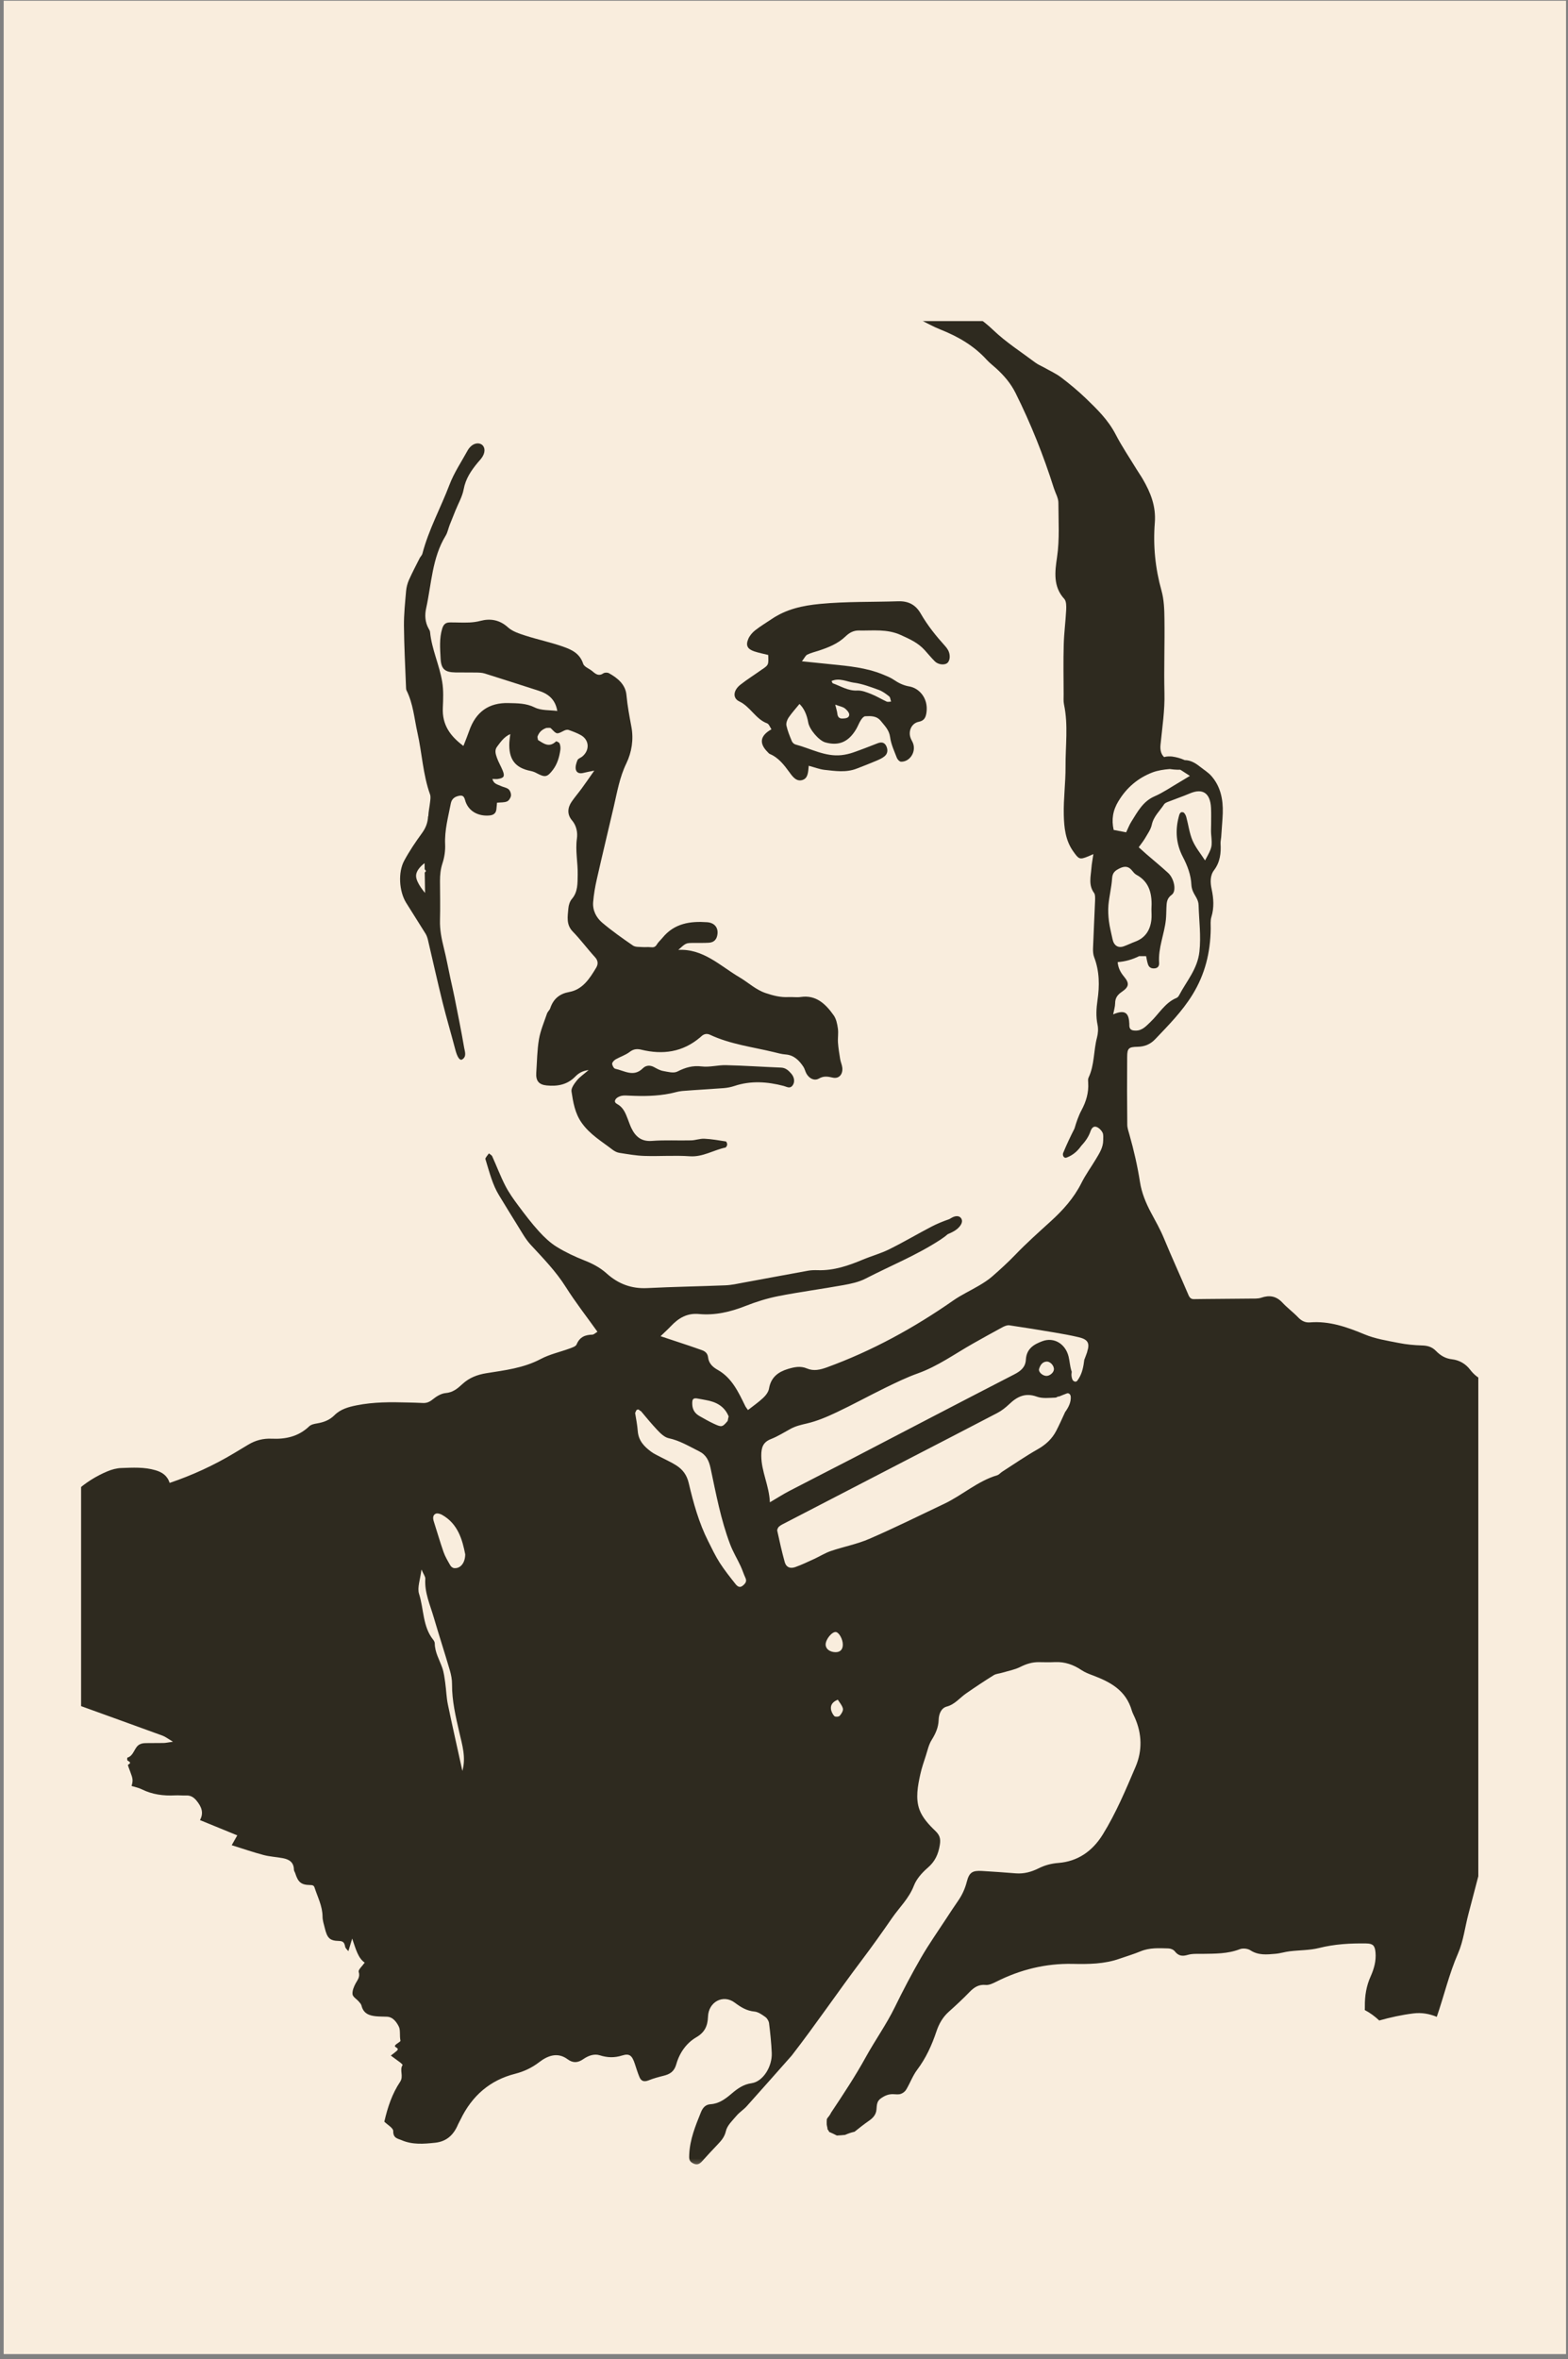 <?xml version="1.0" encoding="UTF-8"?> <svg xmlns="http://www.w3.org/2000/svg" width="278" height="418" viewBox="0 0 278 418" fill="none"><rect x="0" y="0" width="278" height="418" fill="#808080" stroke="none"/><rect x="0.65" y="0.132" width="277" height="417" fill="#F9EDDD"></rect><g clip-path="url(#clip0_6_7345)"><mask id="mask0_6_7345" style="mask-type:luminance" maskUnits="userSpaceOnUse" x="2" y="45" width="272" height="339"><path d="M273.691 45.7H2.348V383.748H273.691V45.7Z" fill="white"></path></mask><g mask="url(#mask0_6_7345)"><path d="M135.206 118.548C133.896 119.488 132.517 120.341 131.251 121.341C129.993 122.34 129.855 123.711 131.078 124.288C133.029 125.211 133.983 127.434 136.012 128.176C136.333 128.296 136.515 128.848 136.776 129.227C134.729 130.373 134.547 131.735 136.134 133.295C136.238 133.399 136.333 133.537 136.463 133.588C138.016 134.235 139.004 135.528 139.993 136.881C140.54 137.639 141.225 138.57 142.309 138.2C143.271 137.872 143.28 136.803 143.384 135.691C144.46 135.976 145.283 136.303 146.133 136.407C148.067 136.622 150.019 136.933 151.918 136.183C153.063 135.735 154.216 135.295 155.353 134.812C155.873 134.588 156.428 134.355 156.853 133.985C157.443 133.485 157.434 132.752 157.087 132.106C156.74 131.477 156.168 131.477 155.561 131.718C154.138 132.27 152.725 132.83 151.285 133.33C150.609 133.563 149.906 133.726 149.204 133.804C146.29 134.123 143.731 132.623 141.025 131.916C140.782 131.847 140.496 131.589 140.392 131.339C140.019 130.434 139.638 129.52 139.429 128.563C139.343 128.133 139.559 127.529 139.82 127.141C140.401 126.297 141.095 125.538 141.745 124.737C142.526 125.489 143.043 126.587 143.297 128.029C143.514 129.27 145.197 131.227 146.316 131.546C148.718 132.218 150.452 131.477 151.805 129.184C152.109 128.667 152.308 128.089 152.629 127.598C152.811 127.305 153.124 126.934 153.392 126.917C154.39 126.874 155.413 126.805 156.185 127.771C156.879 128.641 157.642 129.339 157.816 130.632C157.98 131.89 158.553 133.097 159.012 134.295C159.125 134.588 159.489 134.959 159.741 134.967C161.267 135.011 162.395 133.33 161.918 131.813C161.805 131.451 161.58 131.132 161.449 130.779C160.99 129.546 161.614 128.15 162.88 127.9C163.895 127.702 164.147 127.098 164.268 126.185C164.589 123.685 162.941 121.927 161.215 121.634C160.192 121.461 159.307 121.03 158.449 120.444C157.85 120.039 157.156 119.772 156.489 119.496C153.566 118.307 150.478 118.022 147.4 117.712C145.76 117.548 144.13 117.376 142.179 117.178C142.63 116.6 142.812 116.152 143.124 115.997C143.774 115.678 144.486 115.514 145.171 115.29C146.888 114.721 148.562 114.066 149.932 112.747C150.583 112.118 151.337 111.705 152.274 111.722C154.78 111.774 157.261 111.403 159.732 112.532C161.285 113.239 162.768 113.894 163.947 115.204C164.546 115.868 165.118 116.566 165.751 117.195C166.35 117.79 167.451 117.893 167.945 117.488C168.466 117.066 168.535 115.997 168.084 115.187C167.937 114.928 167.754 114.678 167.555 114.463C165.959 112.696 164.459 110.843 163.245 108.731C162.36 107.188 161.103 106.49 159.264 106.542C154.65 106.697 150.027 106.568 145.405 107.007C142.326 107.3 139.421 107.921 136.793 109.705C135.822 110.36 134.807 110.963 133.888 111.687C133.393 112.075 132.925 112.618 132.673 113.204C132.179 114.368 132.509 115.006 133.723 115.419C134.529 115.687 135.379 115.85 136.203 116.057C136.264 117.79 136.273 117.798 135.249 118.531M149.394 127.322C148.77 127.348 148.51 127.029 148.449 126.4C148.414 126.047 148.284 125.702 148.085 124.857C148.917 125.168 149.42 125.236 149.776 125.512C150.132 125.779 150.583 126.271 150.565 126.65C150.539 127.245 149.915 127.296 149.394 127.322ZM151.441 120.97C152.924 121.177 154.372 121.729 155.795 122.246C156.463 122.487 157.078 122.944 157.651 123.401C157.859 123.573 157.876 124.004 157.98 124.323C157.72 124.323 157.425 124.418 157.208 124.323C156.289 123.901 155.413 123.358 154.477 122.987C153.67 122.668 152.794 122.315 151.979 122.358C150.366 122.444 149.073 121.582 147.66 121.082C147.564 121.048 147.521 120.832 147.434 120.668C148.822 120.056 150.14 120.798 151.441 120.979" fill="#2E2A1F"></path><path d="M75.893 144.646C75.849 145.767 75.494 146.681 74.843 147.586C73.699 149.154 72.597 150.783 71.669 152.498C70.542 154.558 70.759 157.928 71.99 159.937C73.135 161.79 74.323 163.617 75.459 165.462C75.641 165.763 75.771 166.134 75.858 166.487C76.725 170.185 77.549 173.891 78.46 177.58C79.154 180.372 79.978 183.131 80.706 185.915C81.053 187.268 81.495 188.009 81.964 187.716C82.779 187.199 82.406 186.311 82.293 185.647C81.782 182.648 81.166 179.657 80.576 176.675C80.351 175.554 80.09 174.443 79.848 173.331C79.466 171.547 79.136 169.754 78.694 167.987C78.287 166.349 77.957 164.729 78.009 163.022C78.07 160.721 78.018 158.42 78.009 156.11C78.009 155.041 78.104 154.015 78.451 152.964C78.798 151.912 78.972 150.714 78.92 149.602C78.807 147.103 79.466 144.759 79.926 142.371C80.09 141.526 80.645 141.147 81.443 141.001C82.345 140.828 82.371 141.587 82.553 142.087C83.221 143.914 84.99 144.672 86.829 144.491C87.48 144.422 87.93 144.129 88.009 143.397C88.052 143.035 88.078 142.664 88.121 142.233C88.789 142.164 89.396 142.224 89.899 142.009C90.22 141.88 90.541 141.371 90.593 140.992C90.636 140.621 90.437 140.07 90.159 139.846C89.787 139.535 89.223 139.484 88.772 139.26C88.251 139.001 87.54 138.949 87.297 138.027C87.722 138.027 88.009 138.07 88.286 138.027C89.362 137.855 89.535 137.553 89.119 136.527C88.806 135.752 88.364 135.036 88.095 134.252C87.879 133.623 87.644 132.925 88.139 132.295C88.763 131.477 89.335 130.58 90.472 130.072C90.402 130.666 90.333 131.089 90.307 131.52C90.151 134.519 91.304 136.062 94.097 136.613C94.435 136.682 94.782 136.803 95.094 136.975C96.638 137.794 97.002 137.743 98.017 136.424C98.815 135.381 99.17 134.14 99.353 132.847C99.396 132.485 99.353 132.063 99.214 131.735C99.127 131.537 98.65 131.313 98.581 131.373C97.34 132.554 96.378 131.735 95.389 131.132C95.346 130.942 95.302 130.744 95.285 130.554C95.58 129.667 96.17 129.236 96.872 128.986C96.898 128.986 96.915 128.986 96.942 128.986C97.158 128.96 97.375 128.96 97.592 128.986C97.679 129.055 97.748 129.124 97.809 129.184C98.728 130.141 98.728 130.123 100.003 129.468C100.237 129.348 100.575 129.261 100.81 129.339C101.555 129.606 102.319 129.882 103.012 130.278C104.487 131.132 104.582 132.916 103.255 134.036C102.978 134.278 102.518 134.39 102.388 134.683C102.171 135.2 101.972 135.855 102.093 136.364C102.267 137.053 102.908 137.105 103.541 136.932C103.975 136.812 104.417 136.743 105.363 136.553C104.417 137.898 103.793 138.811 103.134 139.708C102.561 140.492 101.928 141.225 101.373 142.026C100.601 143.138 100.523 144.328 101.425 145.379C102.232 146.327 102.431 147.56 102.284 148.585C101.98 150.749 102.466 152.852 102.423 154.981C102.388 156.532 102.483 158.015 101.391 159.29C101.026 159.713 100.81 160.393 100.766 160.98C100.645 162.402 100.35 163.833 101.547 165.065C102.943 166.496 104.14 168.133 105.493 169.607C106.065 170.236 106.065 170.857 105.701 171.469C104.53 173.426 103.29 175.348 100.905 175.779C99.266 176.072 98.121 176.951 97.557 178.649C97.445 179.002 97.089 179.261 96.976 179.614C96.465 181.114 95.823 182.605 95.554 184.156C95.224 186.096 95.216 188.104 95.077 190.078C94.981 191.517 95.528 192.198 96.924 192.336C98.789 192.517 100.532 192.241 101.963 190.793C102.527 190.215 103.16 189.767 104.365 189.604C103.455 190.388 102.778 190.836 102.284 191.439C101.842 191.991 101.243 192.793 101.321 193.379C101.616 195.309 101.92 197.231 103.116 198.938C104.599 201.041 106.681 202.239 108.589 203.713C108.936 203.98 109.361 204.204 109.777 204.273C111.277 204.506 112.778 204.782 114.278 204.825C116.958 204.911 119.655 204.696 122.327 204.885C124.616 205.04 126.507 203.782 128.606 203.342C128.744 203.316 128.909 203.006 128.926 202.817C128.944 202.627 128.796 202.274 128.684 202.256C127.417 202.058 126.151 201.834 124.876 201.774C124.096 201.739 123.315 202.049 122.535 202.067C120.21 202.127 117.886 201.981 115.579 202.162C113.767 202.299 112.7 201.463 111.945 199.903C111.685 199.36 111.494 198.783 111.277 198.223C110.922 197.3 110.549 196.378 109.699 195.801C109.352 195.568 108.78 195.37 109.127 194.818C109.326 194.491 109.794 194.258 110.185 194.172C110.67 194.068 111.191 194.129 111.702 194.146C114.087 194.258 116.472 194.232 118.831 193.758C119.534 193.62 120.236 193.379 120.948 193.318C123.393 193.12 125.848 192.999 128.293 192.81C128.935 192.758 129.586 192.637 130.201 192.431C133.115 191.457 136.029 191.663 138.943 192.422C139.49 192.56 140.028 192.982 140.522 192.336C140.947 191.767 140.869 190.922 140.296 190.25C139.802 189.681 139.282 189.198 138.458 189.173C135.214 189.043 131.962 188.819 128.718 188.742C127.279 188.707 125.813 189.138 124.408 188.966C122.812 188.767 121.503 189.155 120.098 189.871C119.421 190.215 118.415 189.922 117.583 189.776C117.027 189.681 116.49 189.379 115.978 189.095C115.25 188.699 114.521 188.75 113.966 189.302C112.336 190.922 110.696 189.716 109.075 189.379C108.832 189.328 108.537 188.793 108.537 188.483C108.537 188.216 108.884 187.871 109.161 187.707C109.977 187.242 110.913 186.957 111.659 186.38C112.336 185.863 112.986 185.82 113.706 186.001C117.496 186.923 121.017 186.458 124.139 183.812C124.2 183.76 124.252 183.717 124.304 183.665C124.781 183.208 125.301 183.079 125.9 183.363C129.499 185.044 133.393 185.509 137.174 186.423C137.877 186.595 138.579 186.794 139.29 186.845C140.739 186.957 141.667 187.862 142.439 189.026C142.681 189.397 142.768 189.879 142.994 190.267C143.505 191.138 144.39 191.569 145.196 191.112C146.038 190.621 146.766 190.75 147.634 190.948C148.718 191.198 149.446 190.405 149.342 189.224C149.29 188.699 149.047 188.199 148.96 187.673C148.804 186.708 148.64 185.742 148.57 184.768C148.509 183.924 148.674 183.062 148.553 182.243C148.44 181.433 148.258 180.536 147.807 179.907C146.376 177.882 144.676 176.261 141.979 176.658C141.268 176.761 140.531 176.64 139.802 176.675C138.406 176.752 137.105 176.425 135.778 175.977C134 175.391 132.656 174.081 131.086 173.158C127.669 171.15 124.703 168.082 120.254 168.314C121.598 167.108 121.598 167.099 122.856 167.082C123.801 167.065 124.746 167.108 125.683 167.047C126.62 166.987 127.105 166.435 127.209 165.479C127.331 164.367 126.68 163.505 125.362 163.41C122.396 163.203 119.569 163.583 117.452 166.177C117.123 166.582 116.707 166.927 116.446 167.375C116.16 167.858 115.813 167.892 115.345 167.84C114.868 167.78 114.374 167.858 113.888 167.815C113.324 167.771 112.656 167.84 112.223 167.547C110.35 166.263 108.485 164.944 106.742 163.471C105.727 162.6 105.042 161.316 105.163 159.842C105.276 158.48 105.51 157.118 105.814 155.791C106.785 151.49 107.826 147.206 108.823 142.914C109.422 140.328 109.864 137.708 111.043 135.278C112.006 133.287 112.362 131.02 111.945 128.796C111.598 126.926 111.243 125.081 111.069 123.168C110.905 121.289 109.5 120.142 107.982 119.298C107.713 119.143 107.21 119.143 106.967 119.315C106.161 119.867 105.623 119.453 105.033 118.944C104.487 118.47 103.576 118.186 103.394 117.608C102.77 115.729 101.295 115.1 99.812 114.575C97.627 113.807 95.354 113.333 93.151 112.627C92.067 112.273 90.871 111.903 90.047 111.153C88.546 109.791 86.881 109.567 85.173 110.015C83.872 110.36 82.606 110.334 81.305 110.308C80.802 110.299 80.29 110.282 79.787 110.291C79.076 110.291 78.659 110.549 78.399 111.394C77.87 113.144 78.026 114.893 78.113 116.643C78.208 118.565 78.859 119.117 80.741 119.151C81.972 119.168 83.204 119.151 84.444 119.168C84.947 119.177 85.468 119.194 85.945 119.341C89.119 120.332 92.284 121.366 95.45 122.375C97.132 122.909 98.442 123.849 98.806 125.978C97.453 125.797 95.97 125.934 94.808 125.357C93.256 124.59 91.738 124.624 90.159 124.581C86.716 124.486 84.357 126.09 83.169 129.554C82.883 130.382 82.545 131.192 82.163 132.175C79.804 130.425 78.373 128.425 78.512 125.409C78.581 123.883 78.651 122.306 78.399 120.815C77.905 117.815 76.543 115.049 76.248 111.989C76.231 111.773 76.092 111.558 75.98 111.36C75.346 110.231 75.294 108.946 75.555 107.783C76.509 103.439 76.613 98.845 79.006 94.932C79.353 94.371 79.475 93.656 79.726 93.018C80.056 92.174 80.403 91.329 80.741 90.484C81.244 89.226 81.964 88.011 82.207 86.701C82.562 84.787 83.551 83.365 84.696 81.977C84.938 81.684 85.199 81.426 85.415 81.115C86.031 80.262 86.057 79.331 85.502 78.849C84.938 78.357 84.002 78.512 83.36 79.21C83.204 79.374 83.065 79.547 82.952 79.745C81.842 81.779 80.515 83.727 79.692 85.89C78.139 89.984 76.006 93.828 74.887 98.112C74.817 98.397 74.557 98.612 74.418 98.879C73.768 100.163 73.1 101.439 72.51 102.749C72.242 103.353 72.059 104.051 71.999 104.714C71.825 106.766 71.6 108.826 71.617 110.886C71.652 114.48 71.843 118.074 71.981 121.659C71.99 121.883 71.981 122.151 72.077 122.34C73.256 124.685 73.447 127.305 74.011 129.83C74.826 133.459 74.982 137.243 76.248 140.776C76.387 141.182 76.3 141.69 76.248 142.147C76.162 142.974 75.962 143.802 75.936 144.629M75.303 154.619L75.364 158.221C75.364 158.221 73.768 156.429 73.768 155.205C73.768 153.981 75.277 152.947 75.277 152.947L75.294 154.024C75.364 154.11 75.433 154.205 75.537 154.343C75.451 154.438 75.381 154.533 75.303 154.619Z" fill="#2E2A1F"></path><path d="M273.64 251.937C273.457 251.23 273.249 250.523 273.085 249.816C272.972 249.342 272.425 248.989 272.79 248.36C273.206 247.627 272.738 247.3 272.148 247.007C269.91 245.886 267.543 245.214 265.106 245.041C263.215 244.912 261.793 244.197 260.63 242.68C259.824 241.62 258.662 240.999 257.456 240.861C256.268 240.732 255.375 240.18 254.603 239.387C253.857 238.62 253.051 238.431 252.062 238.405C250.7 238.362 249.33 238.232 247.994 237.965C245.948 237.56 243.84 237.241 241.923 236.44C238.793 235.138 235.679 234.044 232.262 234.319C231.403 234.388 230.753 234.061 230.137 233.414C229.27 232.501 228.238 231.759 227.379 230.829C226.269 229.639 225.064 229.45 223.607 229.949C223.008 230.148 222.323 230.096 221.673 230.105C218.993 230.139 216.304 230.148 213.624 230.174C212.974 230.174 212.315 230.199 211.664 230.199C211.187 230.199 210.927 229.975 210.71 229.467C209.288 226.123 207.762 222.813 206.374 219.451C205.706 217.831 204.856 216.349 204.041 214.823C203.165 213.185 202.411 211.35 202.124 209.505C201.673 206.626 201.032 203.825 200.242 201.05C200.078 200.464 199.861 199.869 199.861 199.274C199.817 195.284 199.809 191.293 199.843 187.294C199.852 185.751 200.095 185.51 201.691 185.484C202.931 185.458 203.946 185.053 204.813 184.139C207.172 181.657 209.566 179.261 211.421 176.253C213.65 172.641 214.596 168.78 214.656 164.565C214.665 163.876 214.57 163.134 214.769 162.505C215.281 160.833 215.177 159.204 214.812 157.523C214.57 156.394 214.518 155.153 215.237 154.205C216.322 152.774 216.504 151.171 216.4 149.456C216.382 149.085 216.486 148.698 216.512 148.318C216.582 147.413 216.642 146.508 216.703 145.612C216.738 145.103 216.773 144.586 216.79 144.078C216.868 141.63 216.391 139.346 214.778 137.51C214.197 136.846 213.416 136.381 212.722 135.829C211.907 135.183 211.057 134.692 210.034 134.692C209.331 134.364 208.577 134.157 207.822 134.054C207.458 134.011 206.877 134.002 206.391 134.149C205.871 133.674 205.654 132.925 205.758 131.933C206.062 128.9 206.53 125.883 206.452 122.797C206.348 118.427 206.513 114.04 206.452 109.67C206.435 107.998 206.374 106.257 205.932 104.671C204.822 100.715 204.423 96.699 204.743 92.639C204.978 89.683 203.98 87.252 202.601 84.882C202.263 84.296 201.864 83.744 201.517 83.167C200.26 81.107 198.907 79.116 197.797 76.97C196.478 74.418 194.51 72.505 192.532 70.6C191.145 69.264 189.653 68.032 188.135 66.877C187.207 66.178 186.132 65.696 185.117 65.118C184.605 64.834 184.059 64.618 183.591 64.274C181.067 62.377 178.37 60.662 176.08 58.473C172.247 54.793 167.581 53.043 162.854 51.406C158.483 49.889 154.025 48.63 149.611 47.285C146.766 46.424 143.93 45.691 140.895 45.794C133.957 46.044 127.01 46.113 120.063 46.251C119.916 46.251 119.768 46.251 119.629 46.26C119.343 46.294 119.048 46.312 118.771 46.38C116.091 47.079 113.506 48.053 111.13 49.544C109.899 50.319 108.658 51.147 107.6 52.164C107.089 52.655 106.724 53.31 106.022 53.603C105.822 53.69 105.571 54.077 105.614 54.258C105.675 54.508 105.97 54.827 106.195 54.862C109.031 55.327 111.867 56.163 114.712 54.793C115.276 54.526 115.987 54.508 116.629 54.534C118.129 54.577 119.456 54.069 120.748 53.319C121.373 52.957 122.023 52.5 122.708 52.397C125.423 52 128.146 51.526 130.869 51.457C133.549 51.388 136.16 50.88 138.787 50.518C141.294 50.173 143.792 49.716 146.333 49.889C146.896 49.932 147.495 49.949 148.024 50.147C151.085 51.285 154.156 52.405 157.165 53.672C159.099 54.491 160.946 55.551 162.837 56.491C164.138 57.146 165.421 57.87 166.766 58.404C169.844 59.628 172.672 61.248 174.979 63.791C175.473 64.334 176.08 64.782 176.627 65.282C177.997 66.54 179.185 67.894 180.061 69.652C182.767 75.082 185.013 80.71 186.852 86.519C187.129 87.39 187.658 88.252 187.65 89.114C187.65 92.329 187.884 95.526 187.407 98.75C187.034 101.275 186.678 103.947 188.699 106.128C189.063 106.524 189.063 107.421 189.029 108.076C188.924 110.136 188.647 112.187 188.595 114.247C188.508 117.169 188.569 120.082 188.578 123.004C188.578 123.616 188.525 124.254 188.647 124.84C189.419 128.494 188.89 132.175 188.916 135.846C188.933 138.674 188.543 141.501 188.604 144.328C188.656 146.586 188.872 148.879 190.269 150.844C191.257 152.231 191.387 152.378 192.905 151.757C193.148 151.662 193.374 151.55 193.851 151.344C193.712 152.335 193.556 153.067 193.504 153.817C193.391 155.317 192.949 156.843 193.981 158.239C194.197 158.54 194.163 159.109 194.154 159.549C194.041 162.376 193.894 165.203 193.79 168.03C193.772 168.556 193.807 169.133 193.989 169.607C194.943 172.098 194.961 174.667 194.579 177.252C194.371 178.709 194.284 180.114 194.588 181.571C194.744 182.286 194.683 183.131 194.492 183.846C193.868 186.19 194.067 188.716 192.992 190.957C192.871 191.207 192.914 191.56 192.931 191.87C193.044 193.62 192.55 195.223 191.76 196.697C191.205 197.731 190.841 198.826 190.503 199.972C189.783 201.377 189.107 202.817 188.499 204.29C188.326 204.696 188.612 205.299 189.098 205.118C190.243 204.696 191.049 203.954 191.691 203.049C192.385 202.299 192.992 201.481 193.339 200.464C193.556 199.843 193.903 199.49 194.44 199.697C194.848 199.852 195.264 200.265 195.472 200.679C195.663 201.05 195.594 201.576 195.594 202.032C195.594 203.325 194.917 204.351 194.302 205.385C193.452 206.807 192.463 208.152 191.726 209.634C190.373 212.332 188.387 214.504 186.279 216.418C184.137 218.365 181.986 220.279 179.974 222.373C178.691 223.709 177.312 224.959 175.924 226.174C175.213 226.795 174.398 227.312 173.582 227.795C172.073 228.691 170.469 229.424 169.029 230.424C162.004 235.328 154.589 239.379 146.619 242.283C145.405 242.723 144.251 242.99 143.08 242.49C141.901 241.982 140.782 242.249 139.689 242.576C138.024 243.085 136.689 243.999 136.342 246.05C136.246 246.645 135.769 247.265 135.318 247.688C134.486 248.472 133.532 249.127 132.612 249.851C132.37 249.506 132.222 249.334 132.127 249.136C130.913 246.653 129.75 244.136 127.244 242.732C126.42 242.266 125.666 241.637 125.536 240.499C125.457 239.81 125.024 239.439 124.425 239.232C123.671 238.974 122.925 238.698 122.171 238.448C120.575 237.913 118.979 237.388 117.114 236.767C117.869 236.035 118.424 235.543 118.936 235C120.315 233.535 121.832 232.639 123.931 232.837C126.767 233.104 129.508 232.466 132.188 231.406C134.07 230.665 136.03 230.053 137.998 229.665C141.823 228.915 145.682 228.407 149.516 227.717C150.86 227.476 152.256 227.183 153.462 226.562C157.867 224.287 162.473 222.442 166.679 219.701C167.165 219.382 167.607 219.064 168.015 218.702C168.57 218.452 169.133 218.219 169.619 217.831C170.105 217.443 170.824 216.676 170.46 215.969C170.105 215.306 169.333 215.452 168.795 215.745C168.622 215.84 168.457 215.935 168.292 216.03C167.225 216.4 166.167 216.823 165.161 217.348C162.646 218.658 160.192 220.115 157.642 221.373C156.15 222.115 154.528 222.546 152.993 223.192C150.426 224.269 147.833 225.157 145.032 225.071C144.451 225.054 143.861 225.054 143.297 225.157C139.473 225.847 135.648 226.571 131.823 227.269C130.765 227.467 129.69 227.709 128.614 227.752C123.992 227.941 119.361 228.01 114.738 228.243C111.989 228.381 109.63 227.519 107.557 225.649C106.386 224.597 105.059 223.908 103.611 223.339C101.928 222.675 100.255 221.891 98.702 220.934C97.54 220.219 96.491 219.219 95.554 218.193C94.253 216.762 93.074 215.211 91.911 213.651C91.061 212.513 90.229 211.35 89.579 210.083C88.72 208.41 88.052 206.618 87.272 204.902C87.176 204.678 86.881 204.549 86.682 204.377C86.474 204.661 86.248 204.92 86.075 205.23C86.014 205.325 86.101 205.523 86.144 205.661C86.794 207.773 87.324 209.927 88.486 211.815C89.587 213.608 90.671 215.418 91.79 217.193C92.51 218.34 93.169 219.563 94.062 220.537C96.274 222.934 98.537 225.235 100.315 228.053C102.024 230.76 104.001 233.285 105.927 235.983C105.51 236.233 105.267 236.491 105.025 236.491C103.776 236.526 102.787 236.871 102.232 238.224C102.076 238.594 101.425 238.784 100.974 238.956C99.275 239.577 97.462 239.965 95.866 240.809C92.822 242.421 89.509 242.8 86.266 243.318C84.583 243.585 83.178 244.145 81.99 245.24C81.088 246.076 80.281 246.731 79.015 246.843C78.217 246.912 77.376 247.429 76.708 247.972C76.136 248.437 75.615 248.644 74.93 248.601C74.063 248.549 73.196 248.541 72.32 248.515C69.276 248.429 66.24 248.412 63.231 249.015C61.8 249.299 60.377 249.687 59.302 250.765C58.4 251.661 57.368 252.023 56.206 252.221C55.729 252.299 55.157 252.411 54.818 252.738C52.91 254.566 50.621 255.04 48.166 254.928C46.666 254.859 45.304 255.212 44.012 255.988C43.197 256.479 42.373 256.97 41.558 257.462C37.906 259.659 34.073 261.409 30.084 262.762C29.633 261.426 28.722 260.857 27.551 260.513C25.556 259.927 23.527 260.056 21.515 260.125C20.674 260.151 19.806 260.392 19.026 260.72C14.932 262.435 11.758 265.391 9.286 269.201C7.378 272.148 5.939 275.286 6.312 279.035C6.381 279.716 6.364 280.423 6.312 281.104C6.06 284.474 5.47 287.74 3.649 290.628C2.383 292.645 2.461 293.438 3.996 295.273C3.771 295.851 3.528 296.454 3.164 297.376C4.031 296.98 4.586 296.73 5.132 296.48C5.618 296.877 5.306 298.359 6.52 297.523C7.543 298.773 8.367 297.988 9.252 297.273C9.685 296.92 10.241 296.73 10.787 296.446C10.813 296.963 11.194 297.988 11.403 298.557C11.611 299.135 12.209 299.635 11.637 300.428C11.255 300.962 11.602 301.41 12.235 301.557C12.652 301.66 13.05 301.841 13.467 301.988C18.584 303.841 23.701 305.677 28.817 307.547C29.312 307.728 29.754 308.081 30.665 308.624C29.745 308.754 29.355 308.848 28.965 308.848C27.881 308.874 26.788 308.84 25.704 308.874C25.357 308.883 24.975 308.96 24.68 309.141C23.787 309.684 23.727 311.107 22.59 311.443C22.547 311.46 22.547 311.71 22.556 311.839C22.582 312.115 23.579 312.21 22.695 312.718C22.634 312.753 22.937 313.529 23.093 313.942C23.57 315.192 23.605 315.477 23.328 316.468C23.935 316.657 24.568 316.769 25.131 317.054C27.014 317.985 28.991 318.235 31.038 318.131C31.688 318.097 32.347 318.174 32.998 318.148C33.796 318.114 34.359 318.459 34.871 319.097C35.695 320.122 36.181 321.2 35.452 322.51C37.724 323.441 39.84 324.302 42.069 325.216C41.705 325.862 41.462 326.293 41.081 326.957C43.058 327.578 44.879 328.207 46.735 328.698C47.854 328.991 49.016 329.043 50.152 329.258C51.21 329.465 52.086 329.922 52.112 331.292C52.112 331.508 52.277 331.715 52.346 331.93C52.841 333.49 53.379 333.99 54.94 334.016C55.373 334.016 55.642 334.068 55.764 334.447C56.31 336.145 57.169 337.731 57.186 339.601C57.186 340.274 57.411 340.946 57.576 341.61C58.01 343.411 58.443 343.894 60.109 343.928C60.924 343.945 61.071 344.307 61.201 344.971C61.253 345.221 61.522 345.428 61.765 345.738C61.973 345.057 62.129 344.523 62.441 343.506C63.101 345.428 63.5 346.979 64.662 347.764C64.237 348.375 63.491 349.022 63.595 349.384C63.873 350.315 63.413 350.789 63.049 351.452C62.736 352.03 62.433 352.763 62.502 353.375C62.554 353.84 63.222 354.211 63.595 354.642C63.786 354.857 64.02 355.098 64.089 355.366C64.428 356.796 65.46 357.15 66.648 357.27C67.298 357.331 67.949 357.322 68.599 357.348C69.701 357.391 70.334 358.348 70.715 359.115C71.028 359.744 70.811 360.752 71.001 361.597C71.045 361.778 70.325 362.08 70.065 362.416C69.753 362.812 70.958 362.838 70.351 363.399C70.047 363.674 69.709 363.907 69.293 364.235C69.961 364.726 70.49 365.105 71.001 365.493C71.149 365.605 71.4 365.872 71.383 365.898C70.776 366.812 71.617 367.889 70.932 368.897C69.527 370.992 68.721 373.405 68.139 375.948C68.695 376.5 69.727 377.068 69.718 377.611C69.692 378.904 70.542 378.939 71.192 379.223C73.118 380.059 75.13 379.895 77.15 379.68C79.18 379.464 80.429 378.301 81.218 376.413C81.339 376.138 81.504 375.879 81.634 375.603C83.69 371.319 86.916 368.587 91.313 367.467C92.883 367.062 94.27 366.424 95.606 365.398C97.098 364.252 98.858 363.571 100.636 364.89C101.616 365.614 102.492 365.51 103.429 364.855C104.305 364.252 105.337 363.873 106.325 364.183C107.696 364.614 108.927 364.657 110.324 364.217C111.625 363.804 112.075 364.269 112.544 365.674C112.813 366.467 113.047 367.268 113.368 368.036C113.68 368.794 114.218 368.932 114.981 368.63C115.848 368.277 116.759 368.036 117.661 367.811C118.762 367.536 119.543 367.079 119.907 365.76C120.479 363.735 121.702 362.019 123.437 361.002C124.911 360.149 125.466 359.037 125.527 357.339C125.614 354.728 128.198 353.323 130.254 354.848C131.355 355.667 132.378 356.305 133.749 356.434C134.425 356.495 135.102 356.977 135.691 357.4C136.012 357.624 136.298 358.106 136.35 358.503C136.567 360.244 136.749 361.994 136.827 363.743C136.94 366.182 135.275 368.846 133.263 369.13C131.78 369.337 130.722 370.113 129.655 371.026C128.571 371.949 127.435 372.767 125.995 372.854C125.05 372.914 124.582 373.5 124.252 374.327C123.289 376.715 122.318 379.085 122.197 381.757C122.171 382.447 122.136 382.903 122.769 383.274C123.463 383.679 123.966 383.55 124.486 382.955C125.371 381.955 126.29 380.99 127.201 380.025C127.851 379.335 128.441 378.723 128.701 377.611C128.927 376.603 129.872 375.741 130.583 374.896C131.103 374.276 131.823 373.836 132.37 373.233C135.015 370.294 137.625 367.32 140.253 364.364C140.305 364.304 140.349 364.252 140.401 364.191C144.659 358.692 148.579 352.909 152.768 347.358C154.615 344.911 156.402 342.402 158.145 339.877C159.455 337.981 161.146 336.412 162.03 334.128C162.499 332.913 163.496 331.81 164.485 330.956C165.76 329.862 166.358 328.586 166.627 326.905C166.809 325.759 166.601 325.156 165.777 324.371C164.676 323.32 163.522 322.061 163.01 320.639C162.291 318.648 162.715 316.442 163.175 314.365C163.418 313.253 163.8 312.175 164.146 311.098C164.45 310.159 164.658 309.15 165.161 308.34C165.855 307.219 166.375 306.133 166.419 304.754C166.453 303.746 166.835 302.669 167.858 302.393C169.281 302.022 170.148 300.859 171.275 300.074C172.889 298.954 174.519 297.868 176.184 296.833C176.601 296.575 177.147 296.558 177.624 296.411C178.725 296.084 179.887 295.877 180.902 295.368C181.986 294.825 183.044 294.498 184.232 294.524C185.178 294.541 186.114 294.558 187.06 294.515C188.786 294.437 190.321 294.972 191.769 295.946C192.368 296.342 193.053 296.609 193.729 296.859C196.791 298.014 199.609 299.454 200.667 303.108C200.797 303.539 201.023 303.944 201.205 304.367C202.471 307.237 202.549 310.193 201.344 313.037C199.592 317.149 197.857 321.286 195.507 325.078C193.66 328.06 191.041 329.836 187.65 330.103C186.392 330.198 185.23 330.508 184.12 331.068C182.845 331.698 181.553 332.051 180.139 331.948C178.127 331.792 176.115 331.637 174.111 331.525C172.429 331.43 171.848 331.749 171.414 333.421C171.085 334.714 170.556 335.835 169.818 336.886C169.133 337.869 168.474 338.877 167.815 339.886C166.297 342.213 164.693 344.48 163.297 346.893C161.64 349.763 160.088 352.711 158.631 355.702C157.13 358.753 155.17 361.494 153.531 364.459C151.666 367.846 149.533 371.069 147.391 374.284C147.261 374.534 147.122 374.776 146.957 375C146.922 375.043 146.888 375.069 146.844 375.112C146.758 375.241 146.68 375.362 146.593 375.491C146.576 375.81 146.558 376.137 146.576 376.456C146.593 376.698 146.827 377.413 146.662 377.241C146.827 377.404 146.931 377.586 147.018 377.767C147.478 377.973 147.946 378.172 148.371 378.404C148.865 378.387 149.342 378.335 149.828 378.292C150.357 378.06 150.903 377.861 151.51 377.732C152.343 377.06 153.193 376.396 154.069 375.784C154.78 375.293 155.318 374.707 155.396 373.802C155.465 373.035 155.422 372.336 156.185 371.811C156.887 371.319 157.573 371.035 158.405 371.078C158.839 371.095 159.307 371.164 159.706 371.026C160.07 370.906 160.469 370.604 160.669 370.259C161.354 369.113 161.822 367.803 162.611 366.751C164.164 364.691 165.213 362.39 166.037 359.925C166.471 358.624 167.139 357.443 168.171 356.512C169.437 355.374 170.694 354.219 171.883 352.987C172.706 352.133 173.53 351.599 174.753 351.72C175.343 351.78 176.019 351.453 176.592 351.168C180.885 348.996 185.403 347.893 190.156 347.988C192.983 348.048 195.793 348.031 198.516 347.065C199.748 346.634 201.006 346.264 202.211 345.764C203.824 345.092 205.489 345.204 207.137 345.247C207.536 345.255 208.048 345.454 208.282 345.755C208.941 346.6 209.626 346.678 210.589 346.393C211.404 346.152 212.315 346.221 213.182 346.212C215.42 346.178 217.657 346.221 219.817 345.385C220.354 345.178 221.204 345.264 221.69 345.583C223.112 346.505 224.613 346.333 226.122 346.203C226.98 346.135 227.822 345.85 228.68 345.755C230.397 345.548 232.175 345.592 233.84 345.178C236.616 344.48 239.4 344.325 242.227 344.368C243.415 344.385 243.771 344.747 243.875 345.979C244.005 347.479 243.606 348.867 243.016 350.194C242.244 351.892 241.958 353.668 241.984 355.538C241.984 355.745 241.984 355.96 241.967 356.167C242.903 356.658 243.762 357.288 244.534 358.02C246.52 357.46 248.532 357.02 250.613 356.762C252.044 356.589 253.441 356.831 254.733 357.374C256.025 353.642 256.919 349.755 258.506 346.126C259.46 343.945 259.737 341.437 260.362 339.093C262.061 332.715 263.623 326.293 265.531 319.984C267.924 312.063 269.85 304.022 271.836 295.989C272.156 294.679 272.356 293.274 272.269 291.938C272.165 290.386 271.68 288.861 271.333 287.189C270.778 287.533 270.266 287.844 269.745 288.163C269.303 286.723 268.618 285.568 269 284.034C269.494 282.06 269.589 279.975 269.997 277.966C270.751 274.217 270.725 270.39 271.142 266.598C271.463 263.598 270.89 260.702 270.049 257.668C269.572 258.091 269.147 258.47 268.566 258.978C268.566 258.263 268.575 257.737 268.566 257.203C268.54 256.246 268.826 255.557 269.824 255.384C270.101 255.333 270.361 255.074 270.63 255.083C272.434 255.126 272.243 252.712 273.683 252.307C273.709 252.307 273.683 252.023 273.657 251.876M81.972 313.77C81.114 309.848 80.221 305.944 79.405 302.014C79.145 300.764 79.119 299.454 78.937 298.178C78.807 297.282 78.703 296.351 78.408 295.515C77.905 294.093 77.098 292.791 77.081 291.197C77.081 290.99 76.951 290.74 76.821 290.576C74.922 288.232 75.164 285.129 74.297 282.422C73.95 281.328 74.505 279.914 74.722 278.104C75.104 278.975 75.425 279.371 75.407 279.742C75.243 282.207 76.257 284.362 76.908 286.611C77.827 289.74 78.833 292.834 79.752 295.963C79.986 296.756 80.151 297.609 80.143 298.437C80.125 301.376 80.793 304.168 81.444 306.995C81.947 309.193 82.649 311.391 81.981 313.787M80.524 277.871C80.281 277.846 79.978 277.622 79.848 277.397C79.405 276.622 78.928 275.837 78.633 274.993C78.009 273.217 77.497 271.399 76.916 269.614C76.734 269.046 76.708 268.477 77.237 268.227C77.532 268.089 78.035 268.235 78.365 268.416C81.218 270.011 81.99 272.898 82.484 275.424C82.458 277.044 81.556 277.966 80.533 277.863M123.619 247.808C124.113 247.877 124.608 247.989 125.102 248.075C126.923 248.386 128.432 249.136 129.187 250.98C129.117 251.247 129.065 251.506 129.013 251.782C128.051 252.937 127.912 252.902 126.533 252.264C125.683 251.868 124.859 251.394 124.035 250.928C123.229 250.471 122.752 249.816 122.734 248.765C122.717 247.955 122.847 247.696 123.619 247.8M131.711 280.949C131.164 281.44 130.722 281.086 130.401 280.681C129.43 279.457 128.45 278.225 127.6 276.906C126.836 275.708 126.212 274.398 125.57 273.114C123.922 269.864 122.942 266.339 122.11 262.797C121.754 261.28 120.991 260.349 119.864 259.634C118.996 259.082 118.06 258.677 117.149 258.194C116.568 257.884 115.952 257.617 115.423 257.22C114.226 256.324 113.212 255.315 113.073 253.592C112.986 252.514 112.787 251.445 112.605 250.377C112.683 250.222 112.752 250.058 112.821 249.894C112.873 249.842 112.925 249.799 113.003 249.782C113.229 249.713 113.22 249.765 113.42 249.92C113.498 249.98 113.576 250.032 113.663 250.075C114.582 251.178 115.501 252.281 116.473 253.324C117.062 253.954 117.791 254.678 118.554 254.841C120.514 255.255 122.188 256.289 123.948 257.16C125.197 257.78 125.7 258.806 125.987 260.177C126.949 264.71 127.799 269.278 129.438 273.614C129.941 274.958 130.696 276.191 131.303 277.492C131.624 278.173 131.841 278.906 132.161 279.587C132.465 280.233 132.127 280.587 131.728 280.949M146.385 291.395C146.385 290.464 147.538 289.076 148.215 289.188C148.778 289.275 149.429 290.473 149.429 291.412C149.429 292.317 148.943 292.791 148.059 292.757C147.07 292.714 146.376 292.153 146.385 291.395ZM148.865 304.039C148.692 304.22 148.076 304.246 147.911 304.073C147.608 303.737 147.356 303.229 147.321 302.772C147.261 302.039 147.686 301.522 148.544 301.177C148.848 301.677 149.316 302.177 149.446 302.763C149.524 303.134 149.169 303.711 148.865 304.039ZM188.82 250.256C188.317 251.359 187.814 252.471 187.259 253.548C186.513 254.979 185.395 255.996 183.998 256.789C181.839 258.013 179.783 259.435 177.685 260.78C177.372 260.978 177.121 261.314 176.791 261.409C173.331 262.435 170.59 264.96 167.381 266.477C162.976 268.563 158.596 270.744 154.129 272.674C151.944 273.622 149.568 274.062 147.313 274.829C146.298 275.174 145.361 275.768 144.373 276.225C143.254 276.734 142.144 277.277 140.99 277.682C140.045 278.009 139.377 277.682 139.126 276.785C138.623 274.958 138.206 273.105 137.807 271.252C137.755 271.028 137.946 270.649 138.128 270.494C138.458 270.209 138.874 270.028 139.256 269.83C146.333 266.167 153.401 262.504 160.478 258.841C165.924 256.022 171.388 253.212 176.826 250.368C177.589 249.972 178.292 249.411 178.933 248.808C180.356 247.446 181.813 246.748 183.825 247.481C184.822 247.843 186.01 247.688 187.112 247.653C187.199 247.636 187.277 247.619 187.355 247.593C187.415 247.532 187.476 247.489 187.554 247.472C187.632 247.463 187.71 247.455 187.788 247.446C188.239 247.274 188.682 247.067 189.159 246.903C189.514 246.783 189.8 247.101 189.835 247.446C189.922 248.455 189.427 249.411 188.812 250.256M184.224 242.568C184.423 241.904 184.788 241.335 185.507 241.266C186.201 241.197 186.912 241.999 186.852 242.68C186.8 243.257 186.071 243.843 185.473 243.8C184.788 243.757 184.068 243.076 184.224 242.568ZM192.766 239.525C192.602 239.999 192.428 240.482 192.237 240.956C192.099 242.12 191.882 243.266 191.275 244.24C191.257 244.292 191.223 244.335 191.188 244.369C191.127 244.464 191.075 244.559 191.006 244.645C190.728 245.007 190.243 244.757 190.113 244.395C189.956 243.964 189.93 243.576 190 243.197V242.99C190 242.99 189.956 242.904 189.939 242.861C189.705 242.068 189.653 241.215 189.462 240.404C188.924 238.129 186.869 236.871 184.796 237.655C183.348 238.198 181.995 238.939 181.882 240.93C181.804 242.292 180.937 242.964 179.809 243.542C170.191 248.489 160.599 253.505 150.999 258.496C147.295 260.418 143.583 262.288 139.889 264.219C138.805 264.788 137.773 265.451 136.498 266.201C136.368 263.219 134.989 260.771 134.971 257.961C134.963 256.453 135.301 255.531 136.697 254.988C137.912 254.514 139.039 253.79 140.201 253.161C141.103 252.678 142.057 252.462 143.054 252.23C144.867 251.807 146.628 251.058 148.336 250.247C151.241 248.877 154.06 247.326 156.948 245.912C158.847 244.99 160.755 244.059 162.733 243.352C166.263 242.094 169.307 239.879 172.542 238.051C174.268 237.086 175.985 236.112 177.728 235.181C178.101 234.983 178.561 234.785 178.951 234.836C181.657 235.233 184.354 235.673 187.051 236.129C188.465 236.371 189.887 236.621 191.283 236.957C192.871 237.336 193.261 238 192.749 239.525M198.317 141.932C199.791 139.475 201.864 137.82 204.292 136.881C205.264 136.51 206.322 136.355 207.389 136.269C207.692 136.312 207.952 136.329 208.126 136.355C208.49 136.398 208.872 136.389 209.253 136.389C209.349 136.441 209.435 136.493 209.513 136.545C209.999 136.855 210.485 137.174 210.962 137.484C210.259 137.906 209.652 138.286 209.028 138.648C207.588 139.492 206.192 140.458 204.683 141.113C202.636 142 201.673 143.862 200.563 145.629C200.208 146.198 199.973 146.844 199.661 147.482C198.941 147.344 198.248 147.215 197.45 147.06C197.042 145.241 197.285 143.621 198.308 141.932M196.617 163.29C196.496 162.324 196.435 161.324 196.522 160.35C196.669 158.773 197.068 157.213 197.172 155.636C197.233 154.576 197.779 154.222 198.542 153.852C199.375 153.455 200.052 153.464 200.676 154.222C200.919 154.507 201.153 154.834 201.465 154.998C203.902 156.3 204.301 158.584 204.145 161.135C204.145 161.747 204.206 162.367 204.136 162.971C203.928 164.875 203.009 166.211 201.257 166.858C200.581 167.108 199.93 167.435 199.254 167.677C198.23 168.047 197.476 167.547 197.242 166.392C197.033 165.358 196.747 164.324 196.617 163.281M197.354 179.761C197.493 179.037 197.701 178.407 197.71 177.778C197.71 176.813 198.152 176.253 198.889 175.753C200.173 174.874 200.286 174.244 199.288 173.055C198.629 172.271 198.23 171.452 198.161 170.478C199.496 170.383 200.771 170.021 201.96 169.426H203.2C203.304 169.909 203.373 170.435 203.547 170.917C203.755 171.495 204.232 171.659 204.787 171.581C205.333 171.512 205.541 171.107 205.507 170.616C205.316 167.961 206.435 165.548 206.704 162.979C206.773 162.29 206.773 161.6 206.799 160.919C206.842 160.006 206.816 159.221 207.744 158.549C208.638 157.903 208.187 155.679 207.102 154.679C205.862 153.541 204.561 152.481 203.286 151.378C202.844 150.99 202.411 150.594 201.89 150.128C202.341 149.499 202.714 149.042 203.009 148.542C203.451 147.767 204.024 147 204.206 146.146C204.535 144.621 205.637 143.698 206.391 142.518C206.53 142.302 206.842 142.181 207.094 142.078C208.377 141.57 209.678 141.13 210.944 140.596C213.225 139.622 214.578 140.509 214.708 143.155C214.76 144.155 214.726 145.146 214.726 146.146C214.726 146.681 214.682 147.224 214.726 147.758C214.934 150.102 214.943 150.102 213.65 152.464C212.904 151.309 211.985 150.206 211.43 148.93C210.875 147.629 210.702 146.155 210.32 144.759C210.233 144.448 210.008 144.009 209.774 143.94C209.227 143.776 209.106 144.267 208.984 144.741C208.334 147.215 208.533 149.568 209.713 151.835C210.52 153.386 211.153 155.007 211.231 156.817C211.248 157.187 211.352 157.575 211.491 157.911C211.829 158.739 212.48 159.368 212.506 160.394C212.584 163.134 212.957 165.841 212.653 168.625C212.306 171.736 210.372 173.831 209.062 176.339C208.958 176.537 208.794 176.744 208.603 176.822C206.556 177.658 205.481 179.657 203.946 181.114C203.217 181.803 202.497 182.631 201.361 182.614C200.702 182.614 200.208 182.476 200.225 181.631C200.225 181.553 200.225 181.476 200.225 181.398C200.138 179.674 199.644 178.761 197.354 179.743" fill="#2E2A1F"></path></g></g><defs><clipPath id="clip0_6_7345"><rect width="247.746" height="329.061" fill="white" transform="translate(14.363 56.867)"></rect></clipPath></defs></svg> 